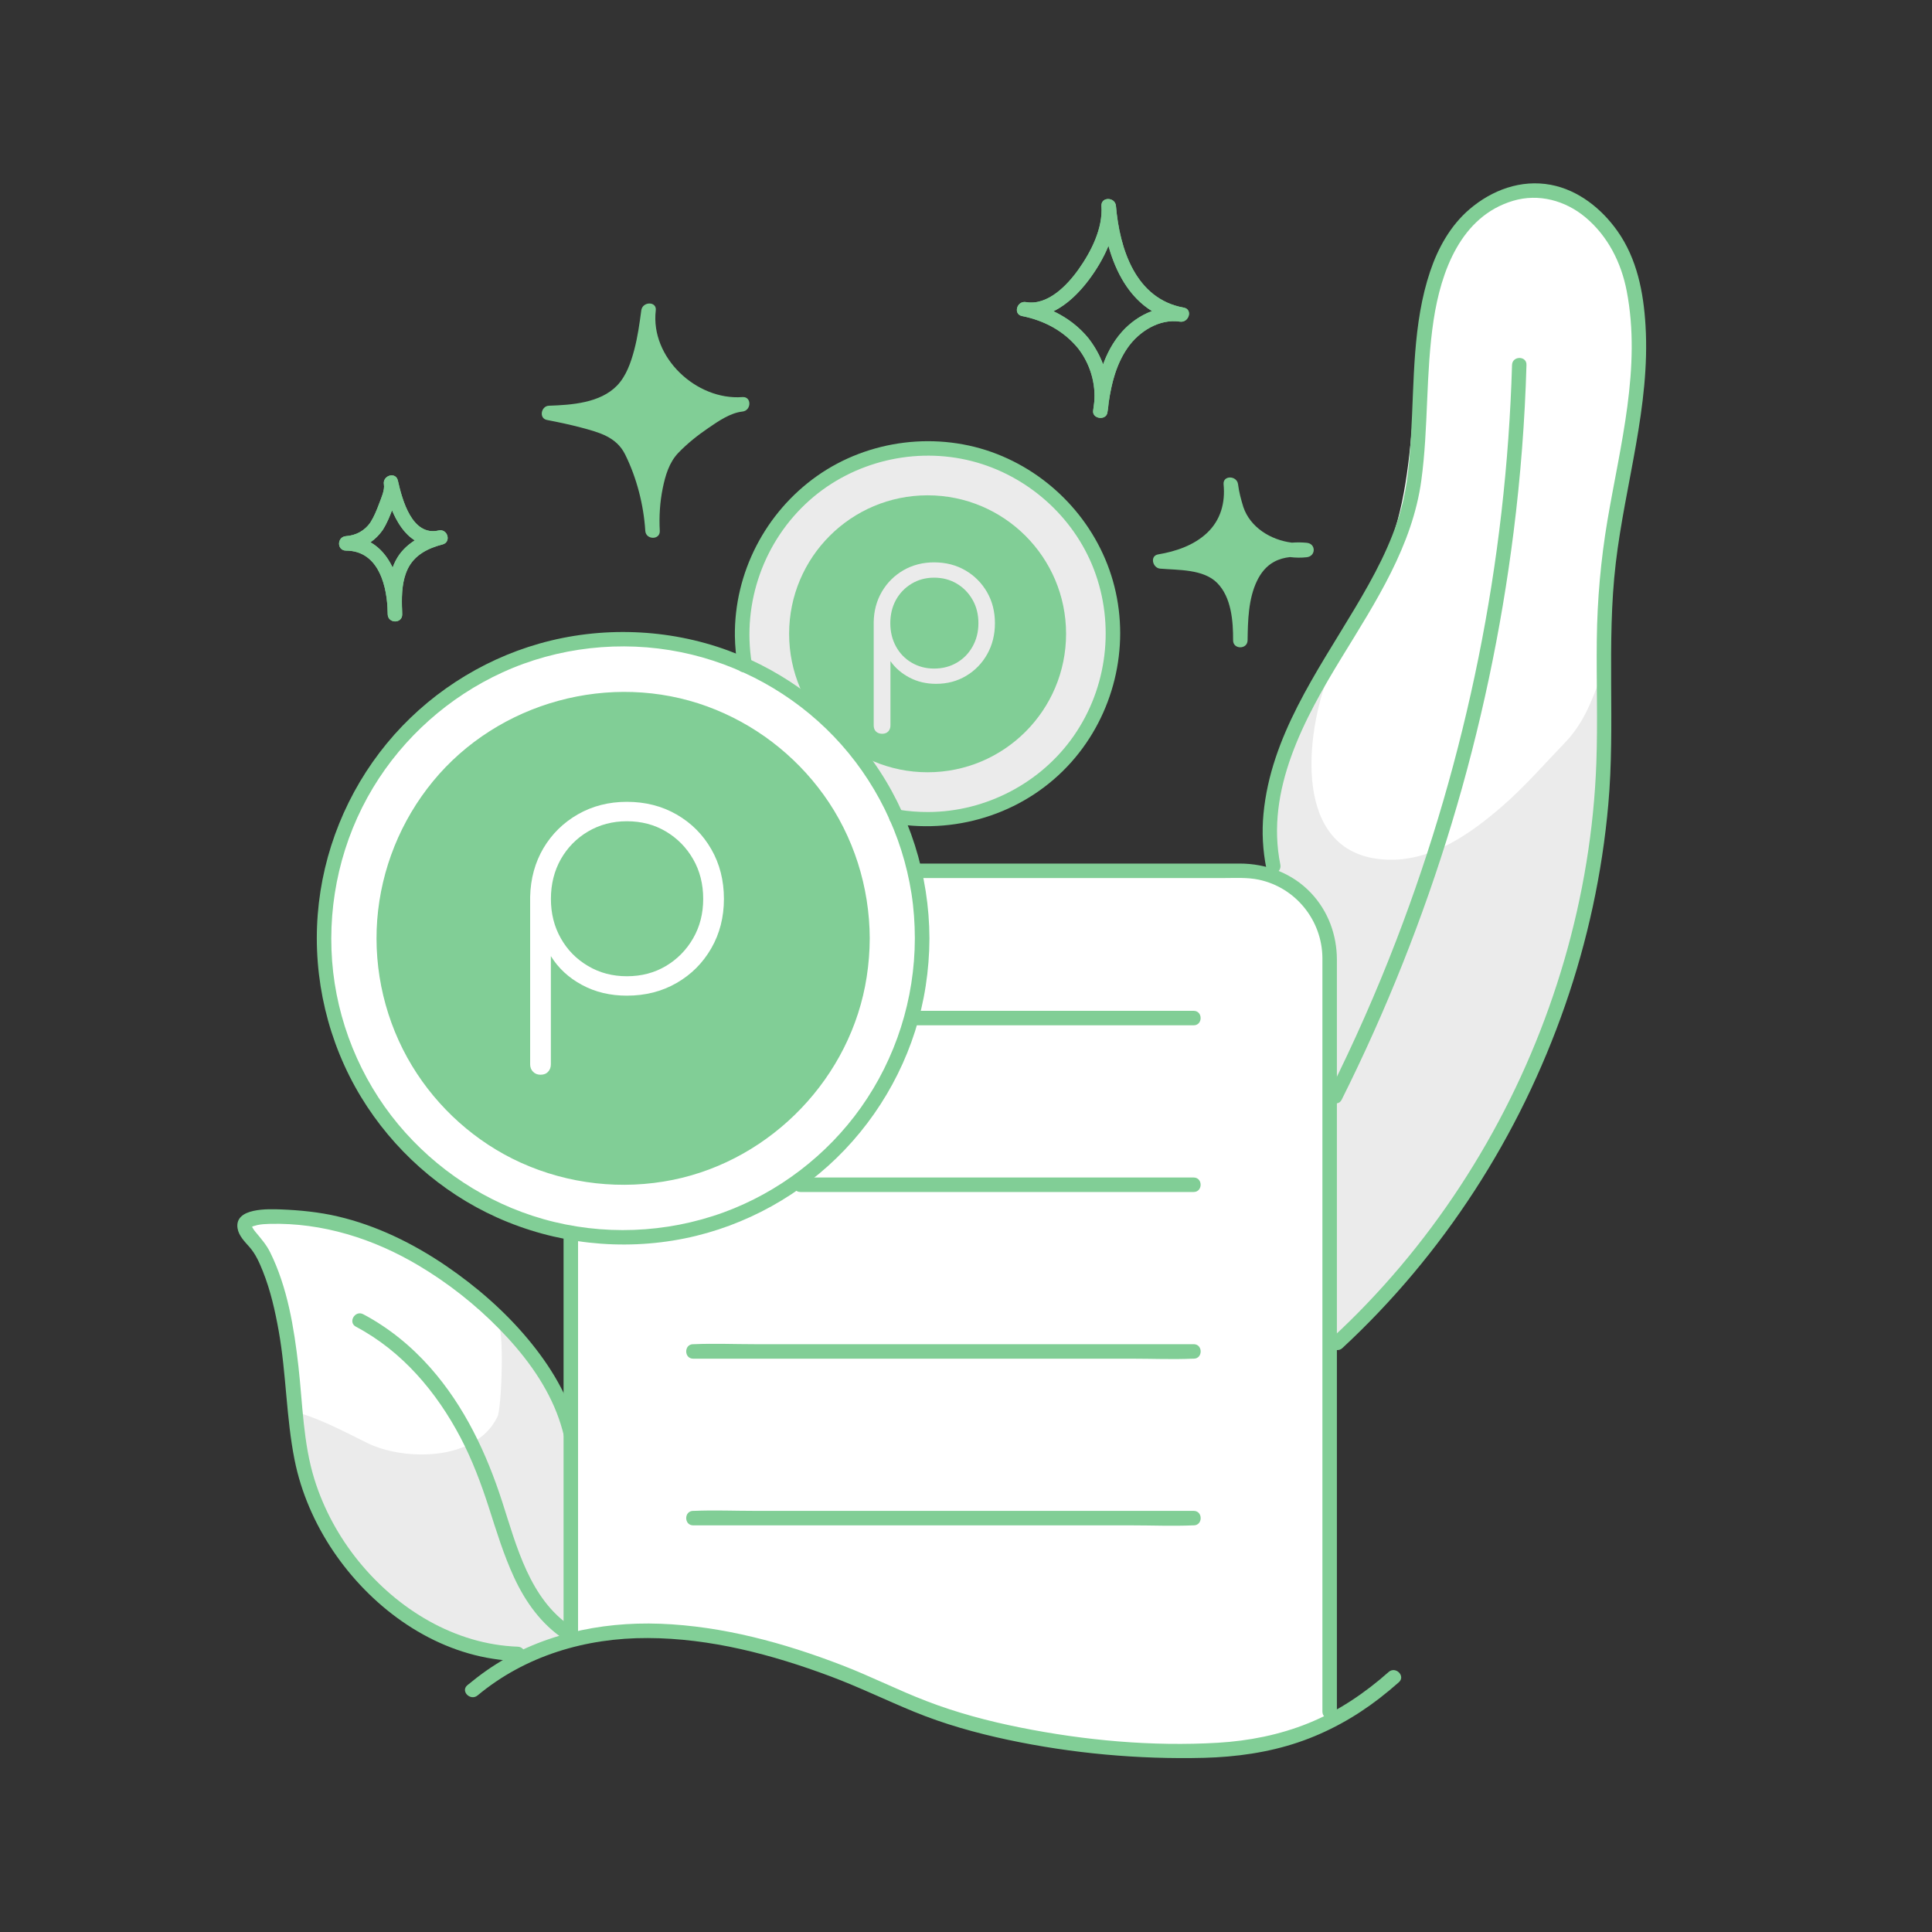 <?xml version="1.0" encoding="utf-8"?>
<!-- Generator: Adobe Illustrator 25.0.0, SVG Export Plug-In . SVG Version: 6.00 Build 0)  -->
<svg version="1.1" xmlns="http://www.w3.org/2000/svg" xmlns:xlink="http://www.w3.org/1999/xlink" x="0px" y="0px"
	 viewBox="0 0 400 400" style="enable-background:new 0 0 400 400;" xml:space="preserve">
<rect x="0" y="0" width="400" height="400" fill="#333333" stroke="none"/>
<style type="text/css">
	.st0{fill:#81CE96;}
	.st1{fill:#FFFFFF;}
	.st2{fill:#EBEBEB;}
	.st3{fill:#E6E6E6;}
	.st4{fill:none;stroke:#81CE96;stroke-miterlimit:10;}
</style>
<g id="步驟1">
</g>
<g id="步驟2">
</g>
<g id="步驟3">
</g>
<g id="步驟4">
	<g>
		<path class="st1" d="M135.72,337.73c22.41-0.39,42.54,11.03,63.2,18.58c9,3.29,18.54,4.64,28.07,5.25
			c9.09,0.59,50.05,5.01,48.24-10.96c-1.19-10.51,0.05-20.68,0.05-31.08c0-22.07,0-44.13,0-66.2c0-18.35,0-36.69,0-55.04
			c0-9.94-8.06-17.99-17.99-17.99H136.2c-9.94,0-17.99,8.06-17.99,17.99c0,41.38,0,82.77,0,124.15c0,5.85,0.12,11.57-0.65,17.36
			C123.53,338.52,129.62,337.84,135.72,337.73z"/>
		<g>
			<path class="st1" d="M72.43,323.32c9.78,11.73,24.96,22.12,40.99,17.61c6.65-1.87,4.41-10.23,4.51-16.11
				c0.12-6.86,0.1-13.72-0.07-20.58c-0.17-7.41,0.36-12.79-4.26-19.23c-7.52-10.49-19.24-21.1-30.5-27.23
				c-6.2-3.37-13.51-4.65-20.45-5.39c-2.42-0.26-15.95-2.66-10.8,4.01c5.55,7.2,7.55,16.4,8.46,25.32
				c1.03,10.22,1.62,21.3,5.72,31.07C67.72,316.82,69.88,320.27,72.43,323.32z"/>
			<path class="st2" d="M98.86,298.05c-6.41,4.38-16.95,3.59-22.75,0.74c-5.02-2.47-10.17-5.27-15.47-6.61
				c0.02,0,2.75,14.33,3.33,15.94c2.14,5.98,5.27,11.61,9.26,16.55c7.71,9.55,19.83,18.43,32.66,17.76
				c1.49-0.08,11.44-1.73,11.55-2.78c1.42-13.32,1.72-26.76,0.91-40.13c-0.48-7.93-7.55-22.23-15.29-25.41
				c1.38,0.57,0.81,17.35-0.05,19.17C102.04,295.29,100.61,296.86,98.86,298.05z"/>
		</g>
		<g>
			<path class="st1" d="M301.06,50.17c-11.09,17.89-5.95,41.45-12.87,61.34c-4.34,12.48-13.21,22.85-18.72,34.86
				c-3.55,7.72-10.51,26-5.49,34.13c2.29,3.72,6.8,4.86,8.89,9.54c5.37,12.02,2.46,26.35,2.32,39.03
				c-0.19,16.57-0.18,33.15-0.27,49.72c-0.01,1.67,5.74-4.33,6.05-4.62c7.12-6.67,13.44-14.41,19.46-22.39
				c7.08-9.39,13.3-19.45,18.05-30.22c8.84-20.08,12.31-42,13.51-63.77c0.75-13.69-0.67-27.43,1.27-40.9
				c2.87-19.92,18.61-71.63-14.86-76.98c-4.95-0.79-9.98,1.59-13.56,5.09s-5.99,8.01-8.3,12.45"/>
			<path class="st2" d="M315.94,225.14c-4.05,8.75-9.58,16.66-15.14,24.49c-2.5,3.52-4.58,7.45-7.05,10.88
				c-3,4.16-7.18,7.3-10.37,11.3c-2.27,2.85-4.93,6.06-8.54,7.19c0.18-5.98,0.02-11.84,0.04-17.78c0.04-17.44,0.5-35.1-0.06-52.52
				c-0.25-7.81,2.33-17.79-5.01-23.4c-1.28-0.98-5.35-2.6-6.04-3.67c-0.53-0.83-0.57-1.87-0.6-2.86c-0.08-3.76-0.2-7.52-0.2-11.24
				c0.7-5.09,2.17-10.1,4.28-14.78c1.86-4.15,5.99-8.02,7.46-12.09c-4.83,13.36-6.66,37.15,13.14,37.34
				c8.74,0.09,16.52-5.31,23.12-11.03c4.68-4.06,8.69-8.7,12.98-13.15c3.92-4.06,5.52-8.52,7.53-13.82
				c0.97,5.03,0.73,10.08,0.64,15.15c-0.24,13.08-2,26.12-5.18,38.8C324.27,204.67,320.58,215.12,315.94,225.14z"/>
		</g>
		<g>
			<circle class="st2" cx="191.93" cy="131.22" r="39.53"/>
			<circle class="st0" cx="192.05" cy="131.22" r="28.67"/>
			<g>
				<path class="st2" d="M182.65,151.92c-0.54,0-0.97-0.16-1.29-0.47s-0.47-0.75-0.47-1.29v-21.31c0.03-2.35,0.59-4.46,1.69-6.34
					c1.1-1.88,2.59-3.36,4.47-4.45c1.88-1.08,4-1.63,6.34-1.63c2.41,0,4.56,0.55,6.46,1.65c1.9,1.1,3.39,2.6,4.49,4.49
					c1.1,1.9,1.65,4.05,1.65,6.46c0,2.38-0.54,4.52-1.6,6.41s-2.52,3.39-4.36,4.49c-1.84,1.1-3.91,1.65-6.23,1.65
					c-2.02,0-3.85-0.43-5.49-1.29c-1.64-0.86-2.96-1.99-3.95-3.41v13.28c0,0.54-0.16,0.97-0.47,1.29
					C183.58,151.77,183.16,151.92,182.65,151.92z M193.4,138.42c1.75,0,3.31-0.41,4.7-1.22c1.38-0.81,2.48-1.93,3.27-3.36
					c0.8-1.43,1.2-3.03,1.2-4.81c0-1.81-0.4-3.42-1.2-4.83c-0.8-1.41-1.89-2.54-3.27-3.36c-1.39-0.83-2.95-1.24-4.7-1.24
					c-1.72,0-3.27,0.41-4.65,1.24c-1.38,0.83-2.47,1.95-3.25,3.36c-0.78,1.42-1.17,3.03-1.17,4.83c0,1.78,0.39,3.38,1.17,4.81
					c0.78,1.43,1.87,2.55,3.25,3.36S191.68,138.42,193.4,138.42z"/>
			</g>
		</g>
		<g>
			<circle class="st1" cx="129.01" cy="194.27" r="61.92"/>
			<circle class="st0" cx="129.01" cy="194.27" r="49.56"/>
			<g>
				<path class="st1" d="M111.91,222.51c-0.62,0-1.14-0.2-1.54-0.61c-0.41-0.41-0.61-0.92-0.61-1.54v-34.68
					c0.09-3.78,1.02-7.14,2.76-10.09c1.75-2.94,4.13-5.28,7.14-7c3.01-1.72,6.39-2.58,10.12-2.58c3.83,0,7.26,0.87,10.3,2.62
					c3.04,1.75,5.43,4.14,7.18,7.18c1.75,3.04,2.62,6.47,2.62,10.3c0,3.78-0.87,7.19-2.62,10.23c-1.75,3.04-4.14,5.43-7.18,7.18
					c-3.04,1.75-6.47,2.62-10.3,2.62c-3.45,0-6.55-0.74-9.3-2.23c-2.75-1.48-4.89-3.47-6.43-5.96v22.4c0,0.62-0.19,1.14-0.57,1.54
					C113.1,222.31,112.58,222.51,111.91,222.51z M129.79,202.12c3.02,0,5.71-0.71,8.08-2.12c2.37-1.41,4.25-3.33,5.64-5.74
					c1.39-2.42,2.08-5.13,2.08-8.15c0-3.06-0.69-5.8-2.08-8.22c-1.39-2.42-3.27-4.33-5.64-5.74c-2.37-1.41-5.06-2.12-8.08-2.12
					c-2.97,0-5.65,0.71-8.04,2.12c-2.39,1.41-4.27,3.33-5.64,5.74c-1.36,2.42-2.05,5.16-2.05,8.22c0,3.02,0.68,5.73,2.05,8.15
					c1.36,2.42,3.24,4.33,5.64,5.74C124.14,201.42,126.82,202.12,129.79,202.12z"/>
			</g>
		</g>
		<g>
			<path class="st0" d="M120.64,87.05c4.87,1.29,8.3,2.23,10.31,6.75c2.24,5.03,3.84,10.59,4.16,16.11
				c-0.28-4.89,0.57-13.11,3.89-16.8c2.77-3.08,10.42-9.02,14.71-9.39c-9.92,0.87-20.82-8.92-19.44-19.45
				c-0.67,5.08-1.54,11.55-4.72,15.77c-3.38,4.47-10.5,5.29-15.91,5.47C115.93,85.94,118.3,86.43,120.64,87.05z"/>
			<path class="st0" d="M255.98,105.37c-0.64-2.03-1.02-3.9-1.15-5.08c1.03,9.51-6.21,14.56-14.64,15.94
				c3.69,0.33,9.41,0.4,12.39,2.95c3.53,3.03,4.26,9.04,4.23,13.4c0.13-9.25,1.36-20.02,13.75-18.7
				C264.78,114.6,257.81,111.13,255.98,105.37z"/>
			<g>
				<path class="st0" d="M223.25,72.18c2.7,3.49,3.93,8.13,3.12,12.48c0.98,0.13,1.96,0.27,2.95,0.4c0.52-4.55,1.49-9.27,4.16-13.09
					c2.36-3.37,6.57-6.02,10.8-5.38c1.87,0.28,2.72-2.55,0.8-2.89c-9.98-1.8-13.28-12.15-14.04-21.05c-0.16-1.9-3.13-1.94-3,0
					c0.32,4.62-2.12,9.42-4.71,13.08c-2.33,3.3-6.41,7.6-10.92,6.82c-1.88-0.33-2.71,2.51-0.8,2.89
					C216.2,66.36,220.29,68.53,223.25,72.18c1.22,1.5,3.33-0.63,2.12-2.12c-3.24-4-7.94-6.5-12.95-7.5
					c-0.27,0.96-0.53,1.93-0.8,2.89c5.73,0.99,10.52-3.17,13.75-7.44c3.17-4.19,6.05-9.96,5.68-15.36c-1,0-2,0-3,0
					c0.86,10.16,4.86,21.89,16.24,23.94c0.27-0.96,0.53-1.93,0.8-2.89c-5.25-0.78-10.27,1.73-13.5,5.83
					c-3.48,4.43-4.64,10.06-5.27,15.53c-0.19,1.67,2.64,2.06,2.95,0.4c1.02-5.53-0.48-10.99-3.9-15.4c-0.5-0.65-1.59-0.52-2.12,0
					C222.61,70.68,222.76,71.54,223.25,72.18z"/>
			</g>
			<g>
				<path class="st0" d="M79.26,109.7c0.96-1.52,1.64-3.28,2.25-4.97c0.6-1.66,1.18-3.46,0.87-5.23c-0.96,0.27-1.93,0.53-2.89,0.8
					c1.34,5.91,4.58,14.14,12.13,12.43c-0.27-0.96-0.53-1.93-0.8-2.89c-3.63,0.93-7.11,2.78-8.89,6.22
					c-1.77,3.4-1.83,7.41-1.67,11.15c0.08,1.92,3.01,1.94,3,0c-0.02-7.32-2.93-16.18-11.62-16.21c0,1,0,2,0,3
					C74.8,113.78,77.45,112.31,79.26,109.7c1.1-1.59-1.5-3.09-2.59-1.51c-1.17,1.69-2.99,2.67-5.03,2.81c-1.91,0.13-1.95,2.99,0,3
					c6.89,0.02,8.61,7.63,8.62,13.21c1,0,2,0,3,0c-0.13-3.1-0.23-6.55,1.14-9.42c1.4-2.91,4.22-4.3,7.21-5.07
					c1.88-0.48,1.08-3.32-0.8-2.89c-5.52,1.25-7.54-6.35-8.44-10.33c-0.43-1.91-3.22-1.07-2.89,0.8c0.2,1.16-0.57,2.84-0.98,3.95
					c-0.5,1.35-1.06,2.72-1.83,3.94C75.63,109.82,78.23,111.33,79.26,109.7z"/>
			</g>
		</g>
	</g>
	<g>
		<g>
			<g>
				<path class="st0" d="M98.88,351.02c9.93-8.26,22.44-11.93,35.23-11.88c12.97,0.04,25.75,3.41,37.83,7.93
					c5.88,2.2,11.49,4.94,17.29,7.32c6.26,2.57,12.8,4.4,19.41,5.81c13.3,2.83,27.05,4.08,40.65,3.74
					c6.6-0.17,13.23-1.09,19.51-3.21c6.08-2.06,11.71-5.18,16.79-9.1c1.38-1.07,2.72-2.18,4.03-3.34c1.45-1.28-0.68-3.4-2.12-2.12
					c-4.92,4.36-10.45,8.1-16.56,10.58c-5.99,2.43-12.37,3.69-18.81,4.07c-13.58,0.8-27.55-0.48-40.87-3.15
					c-6.62-1.32-13.17-3.06-19.47-5.49c-5.9-2.27-11.55-5.14-17.45-7.41c-12.01-4.63-24.7-8.1-37.62-8.59
					c-12.64-0.47-25.42,2.33-35.9,9.62c-1.39,0.97-2.73,2.01-4.04,3.09C95.27,350.13,97.4,352.25,98.88,351.02L98.88,351.02z"/>
			</g>
			<g>
				<path class="st0" d="M189.48,181.79c6.11,0,12.21,0,18.32,0c11.12,0,22.24,0,33.35,0c4.06,0,8.13,0,12.19,0
					c2.4,0,4.92-0.16,7.28,0.34c7.63,1.61,13.11,8.42,13.17,16.19c0.01,0.83,0,1.66,0,2.48c0,5.78,0,11.56,0,17.34
					c0,9.55,0,19.09,0,28.64c0,11.35,0,22.7,0,34.05c0,11.09,0,22.17,0,33.26c0,8.76,0,17.52,0,26.28c0,4.46,0,8.93,0,13.39
					c0,0.2,0,0.4,0,0.6c0,1.93,3,1.93,3,0c0-3.14,0-6.27,0-9.41c0-8.02,0-16.04,0-24.06c0-10.87,0-21.73,0-32.6
					c0-11.54,0-23.09,0-34.63c0-10.18,0-20.35,0-30.53c0-6.73,0-13.45,0-20.18c0-1.42,0-2.84,0-4.26
					c-0.01-5.15-1.82-10.07-5.38-13.83c-3.88-4.09-9.21-6.07-14.78-6.07c-2.79,0-5.58,0-8.37,0c-10.74,0-21.47,0-32.21,0
					c-8.41,0-16.82,0-25.23,0c-0.45,0-0.89,0-1.34,0C187.54,178.79,187.54,181.79,189.48,181.79L189.48,181.79z"/>
			</g>
			<g>
				<path class="st0" d="M119.68,337.72c0-9.28,0-18.56,0-27.83c0-14.8,0-29.6,0-44.4c0-3.41,0-6.82,0-10.24c0-1.93-3-1.93-3,0
					c0,9.28,0,18.56,0,27.83c0,14.8,0,29.6,0,44.4c0,3.41,0,6.82,0,10.24C116.68,339.65,119.68,339.65,119.68,337.72L119.68,337.72z
					"/>
			</g>
			<g>
				<path class="st0" d="M189.48,212.28c6.49,0,12.99,0,19.48,0c10.35,0,20.7,0,31.05,0c2.37,0,4.75,0,7.12,0c1.93,0,1.93-3,0-3
					c-6.49,0-12.99,0-19.48,0c-10.35,0-20.7,0-31.05,0c-2.37,0-4.75,0-7.12,0C187.54,209.28,187.54,212.28,189.48,212.28
					L189.48,212.28z"/>
			</g>
			<g>
				<path class="st0" d="M165.72,246.79c9.19,0,18.37,0,27.56,0c14.62,0,29.24,0,43.86,0c3.33,0,6.66,0,9.99,0c1.93,0,1.93-3,0-3
					c-9.19,0-18.37,0-27.56,0c-14.62,0-29.24,0-43.86,0c-3.33,0-6.66,0-9.99,0C163.79,243.79,163.79,246.79,165.72,246.79
					L165.72,246.79z"/>
			</g>
			<g>
				<path class="st0" d="M143.52,281.3c3.44,0,6.88,0,10.32,0c8.26,0,16.51,0,24.77,0c9.95,0,19.89,0,29.84,0
					c8.64,0,17.27,0,25.91,0c4.19,0,8.42,0.18,12.6,0c0.06,0,0.12,0,0.18,0c1.93,0,1.93-3,0-3c-3.44,0-6.88,0-10.32,0
					c-8.26,0-16.51,0-24.77,0c-9.95,0-19.89,0-29.84,0c-8.64,0-17.27,0-25.91,0c-4.19,0-8.42-0.18-12.6,0c-0.06,0-0.12,0-0.18,0
					C141.59,278.3,141.59,281.3,143.52,281.3L143.52,281.3z"/>
			</g>
			<g>
				<path class="st0" d="M143.52,315.81c3.44,0,6.88,0,10.32,0c8.26,0,16.51,0,24.77,0c9.95,0,19.89,0,29.84,0
					c8.64,0,17.27,0,25.91,0c4.19,0,8.42,0.18,12.6,0c0.06,0,0.12,0,0.18,0c1.93,0,1.93-3,0-3c-3.44,0-6.88,0-10.32,0
					c-8.26,0-16.51,0-24.77,0c-9.95,0-19.89,0-29.84,0c-8.64,0-17.27,0-25.91,0c-4.19,0-8.42-0.18-12.6,0c-0.06,0-0.12,0-0.18,0
					C141.59,312.81,141.59,315.81,143.52,315.81L143.52,315.81z"/>
			</g>
		</g>
		<g>
			<g>
				<path class="st0" d="M313.05,75.56c-0.6,20.38-2.92,40.69-6.96,60.68c-4.02,19.89-9.7,39.44-16.98,58.38
					c-4.12,10.73-8.78,21.26-13.92,31.55c-0.86,1.72,1.73,3.24,2.59,1.51c9.2-18.4,16.84-37.58,22.8-57.27
					c5.96-19.7,10.23-39.89,12.8-60.31c1.44-11.46,2.33-22.99,2.66-34.54C316.11,73.63,313.11,73.63,313.05,75.56L313.05,75.56z"/>
			</g>
			<g>
				<path class="st0" d="M265.08,179.01c-3.12-15.43,4.96-30.23,12.73-42.93c7.01-11.46,14.6-23.03,16.46-36.62
					c1.5-11,0.88-22.19,2.54-33.17c1.53-10.09,5.63-21.5,16.47-24.72c5.28-1.57,10.81-0.06,14.98,3.43
					c4.63,3.88,7.4,9.37,8.53,15.24c3.06,15.87-1.36,31.95-3.99,47.54c-1.38,8.18-2.1,16.36-2.2,24.66
					c-0.1,8.48,0.21,16.96-0.09,25.44c-0.5,13.85-2.77,27.6-6.64,40.9c-3.85,13.23-9.27,25.99-16.12,37.95
					c-6.88,12.01-15.18,23.2-24.76,33.2c-2.32,2.43-4.72,4.78-7.19,7.06c-1.42,1.32,0.71,3.43,2.12,2.12
					c10.44-9.67,19.63-20.67,27.38-32.61c7.75-11.94,14.03-24.84,18.71-38.28c4.68-13.45,7.71-27.46,8.97-41.64
					c1.48-16.64-0.41-33.41,1.55-50.01c1.93-16.37,7.16-32.51,6.16-49.15c-0.41-6.9-1.76-13.85-5.82-19.59
					c-3.29-4.65-8.11-8.5-13.81-9.57c-6.16-1.15-12.16,1.07-16.84,5.08c-3.92,3.37-6.49,7.99-8.12,12.84
					c-3.65,10.83-3.29,22.66-3.96,33.94c-0.3,5.15-0.71,10.36-2.08,15.35c-2,7.27-5.69,14-9.53,20.44
					c-7.96,13.35-17.43,26.64-18.94,42.59c-0.36,3.79-0.15,7.59,0.6,11.32C262.57,181.69,265.46,180.89,265.08,179.01L265.08,179.01
					z"/>
			</g>
		</g>
		<g>
			<g>
				<path class="st0" d="M119.63,296.46c-1.72-7.22-5.69-13.68-10.41-19.32c-4.84-5.78-10.62-10.79-16.84-15.04
					c-6.82-4.65-14.41-8.38-22.48-10.26c-3.8-0.89-7.82-1.29-11.71-1.44c-2.54-0.09-9.67-0.41-9.01,3.89
					c0.24,1.57,1.5,2.79,2.5,3.93c1.27,1.45,2.05,3.26,2.76,5.03c1.58,3.97,2.52,8.16,3.27,12.35c1.57,8.83,1.53,17.88,3.28,26.66
					c1.34,6.72,4.16,13.17,7.98,18.85c7.58,11.24,19.47,20.2,33.07,22.32c1.72,0.27,3.44,0.44,5.17,0.5c1.93,0.07,1.93-2.93,0-3
					c-13.05-0.47-24.89-7.74-32.98-17.71c-4.06-5-7.22-10.8-9.13-16.94c-2.36-7.59-2.43-15.63-3.32-23.46
					c-0.91-7.97-2.26-16.27-5.84-23.53c-0.79-1.6-1.87-2.81-3-4.18c-0.22-0.26-0.43-0.53-0.6-0.83c-0.04-0.07-0.35-0.68-0.2-0.3
					c-0.07-0.18,0.07-0.28-0.02-0.02c0.06-0.18-0.07,0.16-0.09,0.14c0,0-0.05-0.02,0.05-0.05c0.06-0.02,0.4-0.22,0.28-0.16
					c0.09-0.04,0.67-0.2,0.94-0.26c0.82-0.17,1.65-0.22,2.52-0.24c10.94-0.29,21.6,3.09,30.93,8.67
					c6.05,3.61,11.64,8.01,16.57,13.04c4.91,5.01,9.35,10.81,11.93,17.38c0.61,1.56,1.11,3.15,1.5,4.78
					C117.18,299.13,120.08,298.34,119.63,296.46L119.63,296.46z"/>
			</g>
			<g>
				<path class="st0" d="M73.69,274.68c9.56,5.06,16.69,13.5,21.67,22.98c2.42,4.62,4.24,9.46,5.84,14.42
					c1.58,4.91,3.08,9.87,5.26,14.56c2.35,5.06,5.63,9.63,10.33,12.75c1.61,1.07,3.12-1.53,1.51-2.59
					c-8.61-5.72-11.33-16.61-14.32-25.87c-3.26-10.09-7.81-19.75-14.88-27.76c-3.94-4.46-8.62-8.28-13.89-11.07
					C73.5,271.19,71.98,273.78,73.69,274.68L73.69,274.68z"/>
			</g>
		</g>
		<g>
			<path class="st0" d="M153.71,82.21c-9.55,0.72-19.09-8.22-17.94-17.95c0.23-1.92-2.75-1.88-3,0c-0.36,2.75-0.75,5.5-1.46,8.19
				c-0.69,2.6-1.66,5.42-3.57,7.39c-3.49,3.6-9.39,4-14.1,4.16c-1.61,0.06-2.13,2.61-0.4,2.95c2.34,0.45,4.68,0.94,6.99,1.55
				c3.67,0.98,7.36,1.9,9.18,5.56c2.41,4.84,3.85,10.46,4.19,15.84c0.12,1.91,3.1,1.94,3,0c-0.16-2.94,0.02-5.92,0.61-8.8
				c0.53-2.62,1.33-5.37,3.23-7.34c1.87-1.95,4.02-3.65,6.25-5.17c2.02-1.38,4.51-3.11,7.02-3.38
				C155.6,85.01,155.66,82.06,153.71,82.21z M145.46,85.81c-2.54,1.7-5.02,3.62-7.14,5.83c-1.94,2.03-3.03,4.66-3.7,7.35
				c-0.73-2.36-1.64-4.65-2.78-6.76c-2.01-3.74-5.66-5.19-9.48-6.26c2.83-0.71,5.47-1.92,7.49-4.01c2.3-2.38,3.59-5.48,4.42-8.76
				c2.48,5.36,7.53,9.67,13.21,11.32C146.8,84.93,146.12,85.37,145.46,85.81z"/>
			<path class="st0" d="M270.55,112.38c-1.04-0.1-2.07-0.11-3.08-0.03c-4.35-0.54-8.62-3.14-10.05-7.38
				c-0.47-1.53-0.9-3.1-1.09-4.68c-0.22-1.88-3.19-1.94-3,0c0.37,3.81-0.6,7.39-3.44,10.06c-2.74,2.57-6.46,3.82-10.1,4.43
				c-1.78,0.3-1.17,2.81,0.4,2.95c3.76,0.32,8.94,0.07,11.81,2.96c2.95,2.97,3.32,7.93,3.3,11.88c-0.01,1.93,2.97,1.93,3,0
				c0.06-4.08,0.15-8.59,1.96-12.33c0.79-1.63,1.91-3.04,3.52-3.92c1.03-0.56,2.15-0.86,3.3-0.98c1.15,0.14,2.32,0.16,3.46,0.03
				C272.46,115.16,272.49,112.56,270.55,112.38z M257.9,118.28c-0.63,1.17-1.09,2.42-1.45,3.7c-0.59-1.26-1.34-2.42-2.33-3.41
				c-1.76-1.77-4.07-2.63-6.52-3.1c1.69-0.83,3.27-1.88,4.63-3.2c1.39-1.36,2.4-2.96,3.1-4.68c1.47,2.8,3.93,4.99,6.81,6.34
				C260.42,114.89,258.95,116.32,257.9,118.28z"/>
			<path class="st0" d="M245.09,63.69c-9.98-1.8-13.28-12.15-14.04-21.05c-0.16-1.9-3.13-1.94-3,0c0.32,4.62-2.12,9.42-4.71,13.08
				c-2.33,3.3-6.41,7.6-10.92,6.82c-1.88-0.33-2.71,2.51-0.8,2.89c4.57,0.91,8.67,3.08,11.63,6.73c2.43,3.15,3.66,7.22,3.29,11.18
				c-0.08,0.57-0.15,1.14-0.22,1.71c-0.19,1.67,2.64,2.06,2.95,0.4c0.12-0.68,0.21-1.35,0.26-2.02c0.57-4.03,1.6-8.1,3.96-11.46
				c2.36-3.37,6.57-6.02,10.8-5.38C246.16,66.87,247.01,64.04,245.09,63.69z M231.59,69.53c-1.41,1.8-2.43,3.81-3.2,5.92
				c-0.71-1.91-1.73-3.72-3.01-5.39c-1.97-2.43-4.48-4.3-7.27-5.62c2.89-1.4,5.36-3.89,7.27-6.42c1.56-2.07,3.06-4.52,4.12-7.12
				c1.53,5.52,4.31,10.61,9.01,13.51C235.82,65.39,233.41,67.2,231.59,69.53z"/>
			<path class="st0" d="M90.82,109.83c-5.52,1.25-7.54-6.35-8.44-10.33c-0.43-1.91-3.22-1.07-2.89,0.8c0.2,1.16-0.57,2.84-0.98,3.95
				c-0.5,1.35-1.06,2.72-1.83,3.94c-1.17,1.69-2.99,2.67-5.03,2.81c-1.91,0.13-1.95,2.99,0,3c6.31,0.02,8.28,6.4,8.58,11.76
				c0.01,0.49,0.03,0.97,0.05,1.45c0.08,1.92,3.01,1.94,3,0c0-0.53-0.02-1.06-0.05-1.6c-0.07-2.65,0.05-5.44,1.2-7.82
				c1.4-2.91,4.22-4.3,7.21-5.07C93.49,112.24,92.7,109.41,90.82,109.83z M81.92,116.05c-0.24,0.47-0.45,0.96-0.63,1.45
				c-1.04-2.21-2.55-4.06-4.61-5.23c0.98-0.67,1.85-1.53,2.58-2.58c0.79-1.24,1.38-2.64,1.9-4.04c1.08,2.56,2.6,4.91,4.72,6.22
				C84.25,112.91,82.85,114.26,81.92,116.05z"/>
		</g>
		<g>
			<path class="st0" d="M180.73,157.58c-7.44-10.43-17.91-18.45-29.93-22.88c-12.46-4.59-26.38-5.08-39.14-1.45
				c-12.29,3.49-23.44,10.78-31.56,20.65c-8.28,10.06-13.31,22.48-14.32,35.48c-1.02,13.13,2.13,26.48,8.97,37.74
				c6.6,10.87,16.5,19.71,28.11,24.93c12.15,5.47,25.84,6.99,38.9,4.35c12.58-2.55,24.27-9.06,33.12-18.34
				c8.85-9.28,14.82-21.21,16.77-33.89c0.51-3.28,0.77-6.58,0.78-9.9C192.39,181.18,188.35,168.25,180.73,157.58z M178.24,229.31
				c-6.99,9.85-17.04,17.54-28.39,21.69c-11.94,4.36-25.16,4.87-37.39,1.39c-11.73-3.33-22.24-10.26-30.03-19.63
				c-7.9-9.5-12.74-21.47-13.67-33.78c-0.94-12.53,1.99-25.15,8.49-35.92c6.3-10.43,15.73-18.8,26.81-23.86
				c11.44-5.23,24.57-6.68,36.89-4.18c12.06,2.44,23.17,8.58,31.68,17.45c8.54,8.9,14.17,20.33,16.08,32.52
				c0.48,3.07,0.69,6.17,0.7,9.27C189.39,206.81,185.5,219.08,178.24,229.31z"/>
			<path class="st0" d="M170.53,164.56c-6.01-8.34-14.41-14.75-24.07-18.29c-20.04-7.34-43.31-0.97-56.84,15.52
				c-6.67,8.13-10.71,18.14-11.52,28.63c-0.81,10.53,1.74,21.24,7.22,30.27c5.29,8.72,13.21,15.82,22.51,20.03
				c9.85,4.46,20.94,5.7,31.53,3.55c20.5-4.18,36.9-21.32,40.08-42.01c0.41-2.65,0.62-5.32,0.63-8
				C180.03,183.66,176.74,173.18,170.53,164.56z M145.5,239.43c-9.48,3.44-19.94,3.83-29.65,1.08c-9.4-2.67-17.8-8.23-24.01-15.76
				c-12.83-15.53-14.37-38.2-3.94-55.39c10.4-17.14,30.99-26.21,50.65-22.2c19.47,3.97,34.77,19.97,37.93,39.57
				c0.4,2.49,0.57,5.02,0.58,7.54C176.99,214.21,164.32,232.6,145.5,239.43z"/>
		</g>
		<g>
			<g>
				<path class="st0" d="M155.64,137.29c-2.04-12.5,2.52-25.33,11.99-33.73c9.06-8.04,21.86-11.09,33.58-8.09
					c11.41,2.92,21.06,11.42,25.28,22.44c4.35,11.4,2.8,24.4-4.17,34.43c-6.79,9.77-18.21,15.73-30.09,15.78
					c-2.09,0.01-4.18-0.15-6.25-0.49c-1.89-0.31-2.7,2.58-0.8,2.89c13.54,2.21,27.49-2.45,36.65-12.76
					c8.73-9.83,12.11-23.58,8.9-36.33c-3.13-12.44-12.35-22.74-24.27-27.41c-12.24-4.8-26.59-3.05-37.32,4.54
					c-10.68,7.55-17.15,20.04-16.99,33.14c0.03,2.15,0.25,4.28,0.59,6.4C153.06,139.99,155.95,139.18,155.64,137.29L155.64,137.29z"
					/>
			</g>
			<g>
				<path class="st0" d="M168.41,135.11c-1.31-8.16,1.7-16.48,7.9-21.94c5.89-5.19,14.21-7.11,21.79-5.13
					c7.32,1.91,13.54,7.37,16.27,14.44c2.83,7.34,1.9,15.69-2.5,22.21c-5.18,7.67-14.59,11.63-23.7,10.17
					c-1.89-0.3-2.7,2.59-0.8,2.89c9.2,1.47,18.65-1.62,24.86-8.67c5.86-6.66,8.13-15.93,5.95-24.55
					c-2.13-8.41-8.38-15.31-16.43-18.47c-8.2-3.22-17.88-2.04-25.08,3.03c-8.62,6.07-12.81,16.45-11.15,26.81
					C165.82,137.81,168.71,137,168.41,135.11L168.41,135.11z"/>
			</g>
		</g>
	</g>
</g>
</svg>
